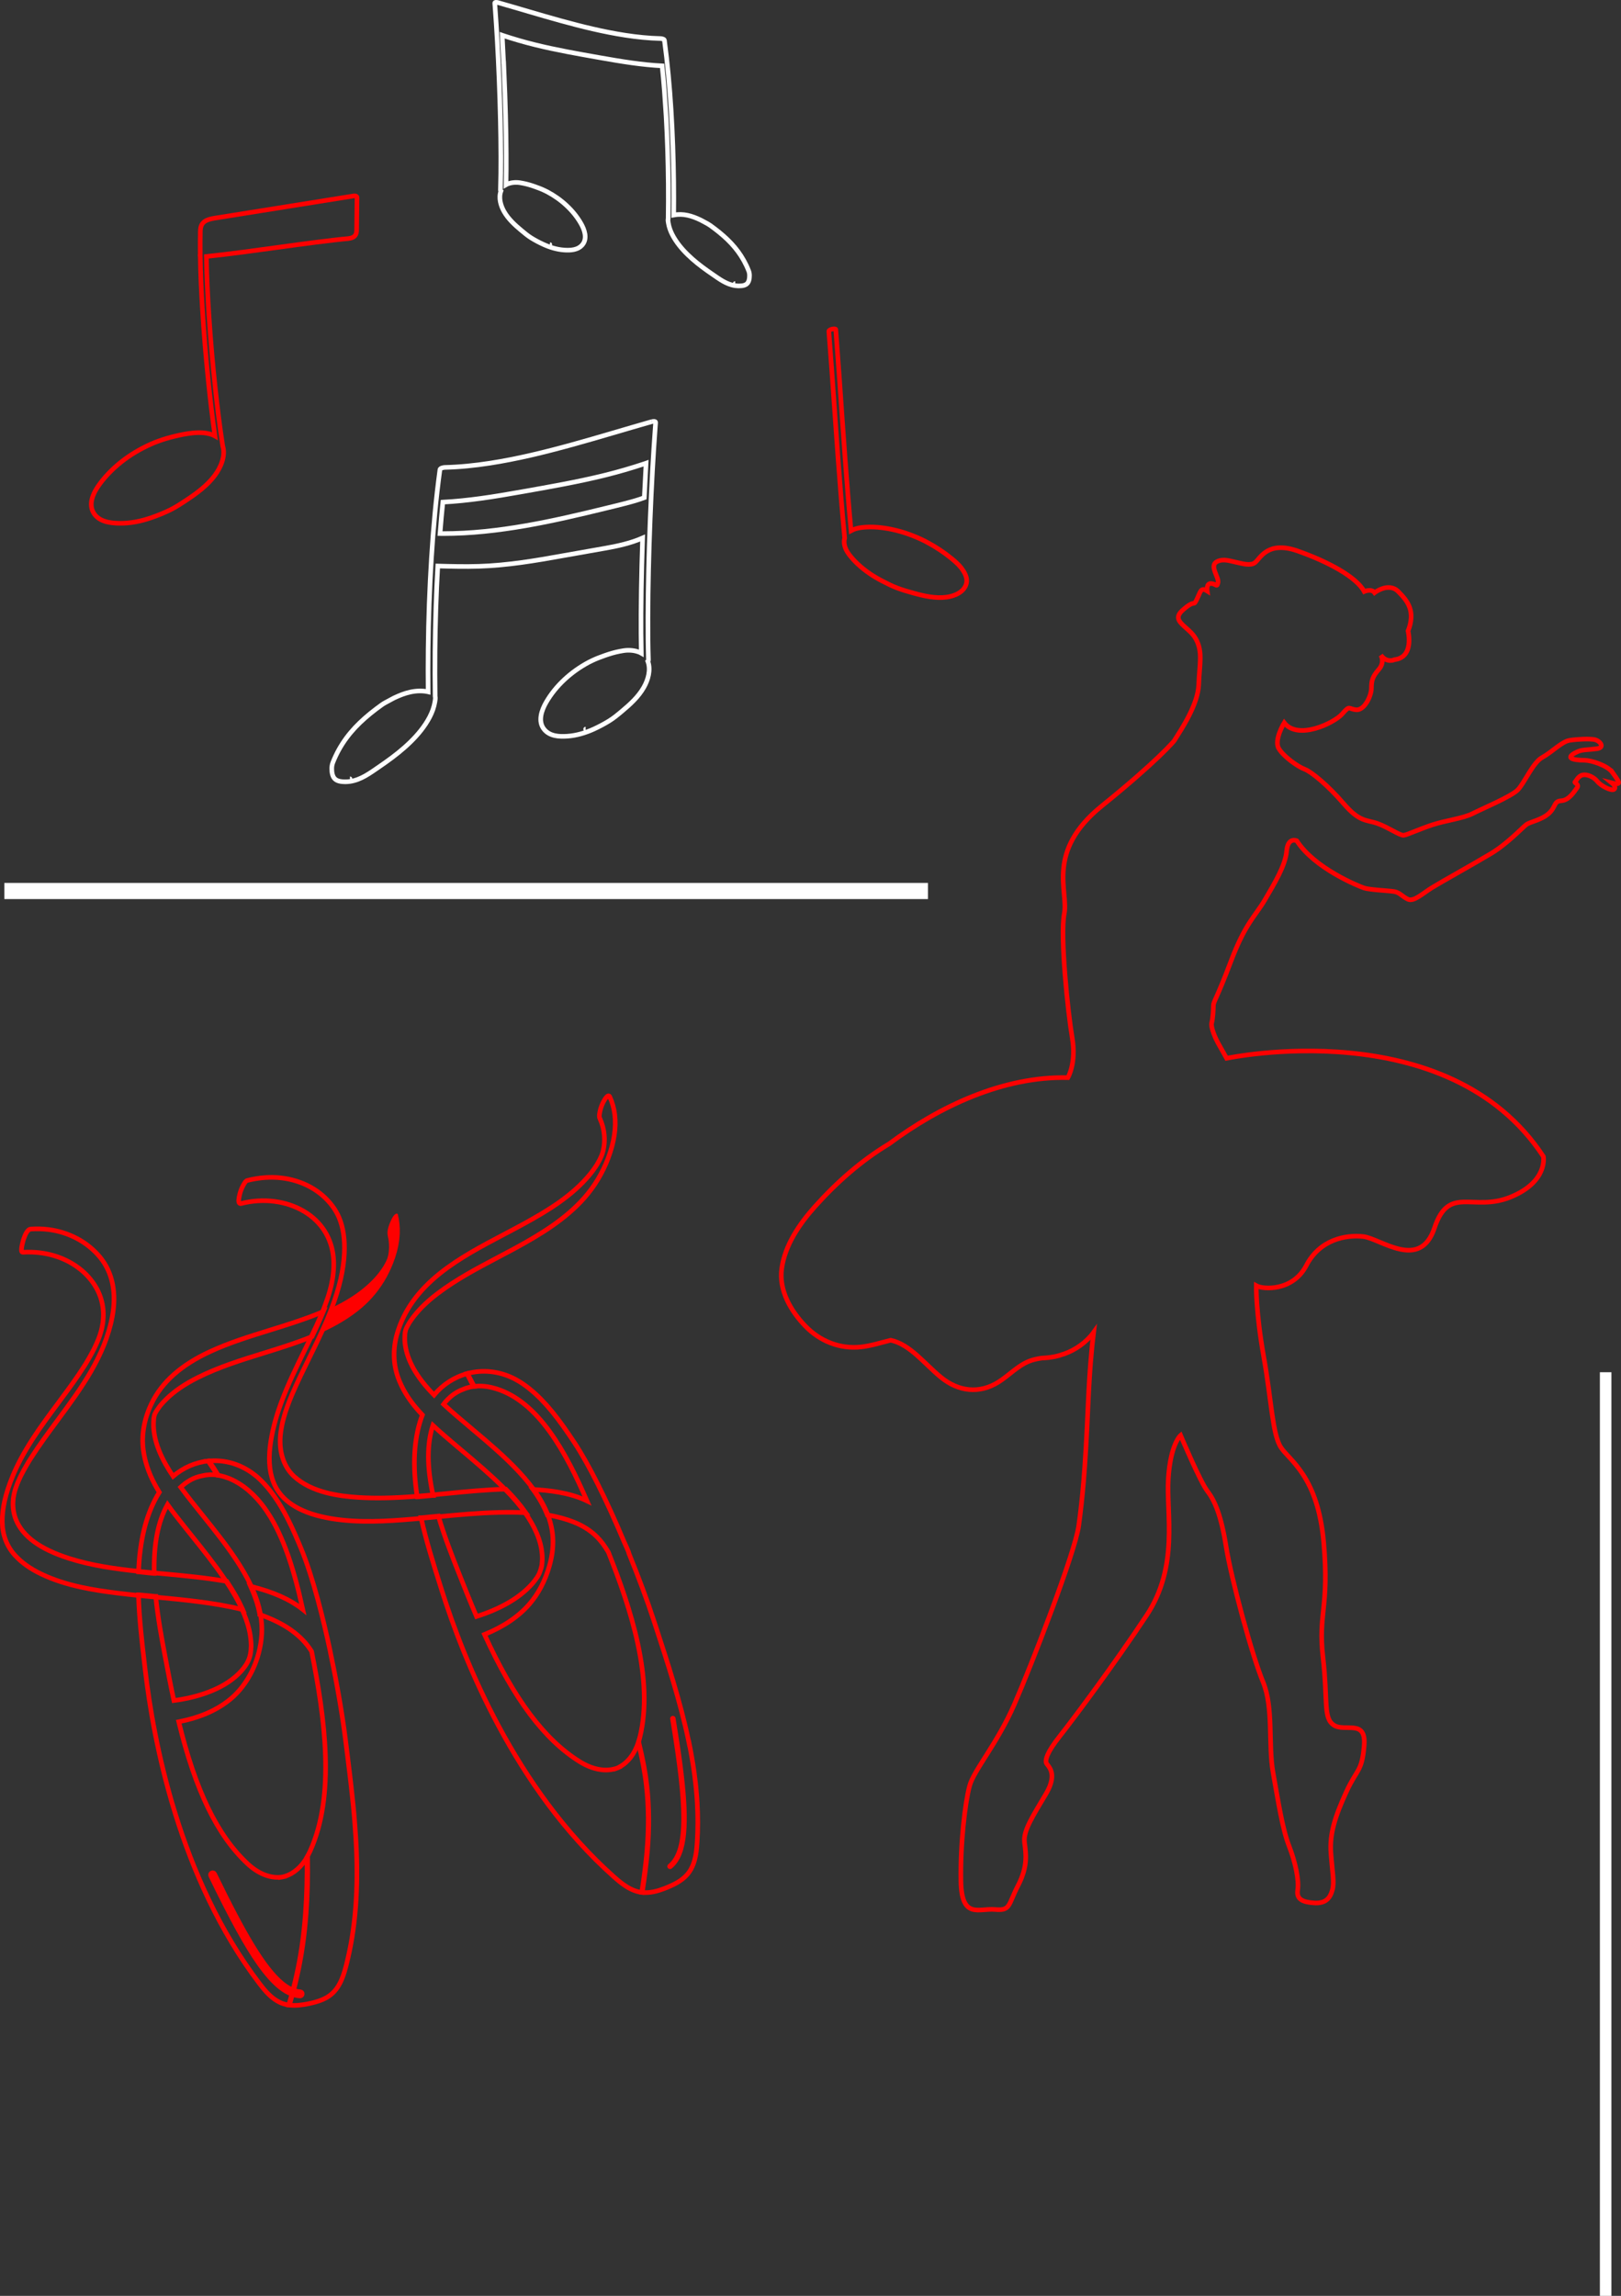 <?xml version="1.0" encoding="UTF-8"?> <svg xmlns="http://www.w3.org/2000/svg" id="_Слой_1" data-name="Слой 1" viewBox="0 0 702.42 994.85"><rect x="0" y="0" width="702.42" height="994.85" fill="#333333" stroke="none"/><defs><style> .cls-1 { stroke-width: 7px; } .cls-1, .cls-2, .cls-3 { stroke: #fff; } .cls-1, .cls-2, .cls-3, .cls-4 { fill: none; stroke-miterlimit: 10; } .cls-2 { stroke-width: 5px; } .cls-3, .cls-4 { stroke-width: 2px; } .cls-4 { stroke: #fe0000; } .cls-5 { fill: #fe0000; } </style></defs><path class="cls-4" d="M698.77,334.77c-2.19-3.13-9.4-5.32-12.01-5.32s-5.43-.31-6.05-1.04,.83-1.78,2.92-2.71c2.09-.94,4.28-.73,8.25-1.25,3.97-.52,1.25-3.55-.94-3.97-2.19-.42-7.31-.21-10.75,.32-3.44,.52-7.83,5.22-11.9,7.41-4.07,2.19-7.72,11.17-10.65,14.1-2.92,2.92-15.45,8.14-19.52,10.23-4.07,2.09-11.9,3.03-17.54,4.91-5.64,1.88-10.75,4.28-12.32,4.49-1.57,.21-6.68-3.45-11.38-5.12-4.7-1.67-7.62-.42-14.61-8.56-7-8.14-14.1-13.88-16.91-14.93-2.82-1.04-9.19-5.43-11.28-9.08-2.09-3.65,2.4-11.06,2.4-11.06,5.95,7.73,21.71,.1,25.16-3.86,3.44-3.97,2.5-2.09,6.05-1.77,3.55,.31,6.58-6.05,6.58-9.4s.52-5.01,3.24-8.14c2.72-3.13,.84-6.16,.84-6.16,2.61,3.65,5.95,1.98,5.95,1.98,8.67-1.04,5.85-12.42,5.85-12.42,3.34-8.56-.11-12.95-4.28-17.12-4.17-4.17-10.23,.52-10.23,.52-1.36-1.88-4.49-.52-4.49-.52-3.45-6.36-15.76-12.94-28.81-17.54-13.05-4.59-16.18,3.13-18.48,5.01-1.92,1.57-5.58,.43-7.8-.04-.04,0-.09-.02-.13-.02-2.9-.58-5.73-1.77-8.56-.36-3.55,1.78,.94,6.78,.42,9.08-.52,2.29-.63,.63-2.92,.42-2.3-.21-1.77,3.24-1.77,3.24-2.82-1.77-2.82,.21-4.49,3.65-1.67,3.45-.42-.42-6.06,4.59-5.64,5.01,2.51,6.89,5.64,12.53,3.13,5.64,1.57,10.96,1.25,19.73-.31,8.77-7.52,19.42-10.65,24.43,0,0-6.89,8.46-31.32,28.19-24.43,19.73-14.41,36.95-16.29,46.66-1.88,9.71,1.57,42.9,3.44,53.86,1.88,10.97-1.88,17.23-1.88,17.23-27.96-.65-55.66,12.45-77.42,28.66-12.05,7.23-22.79,16.72-32.17,27.2-6.73,7.52-13.04,16.75-14.42,26.95-1.27,9.38,3.96,18.32,10.21,24.81,6.35,6.6,15,10.06,24.1,9.09,4.32-.46,8.66-1.87,12.95-2.93,8.5,1.88,14.6,10.28,21.89,16.18,7.51,6.08,16.47,7.14,24.72,1.99,4.57-2.85,8.19-6.96,13.25-9.03,1.71-.7,3.57-1.09,5.48-1.38,1.71-.06,3.61-.24,5.77-.66,1.12-.22,2.17-.53,3.17-.9,.27-.08,.54-.14,.81-.24,4.85-1.7,9.68-5.02,12.81-9.36-.79,6.37-1.74,16.45-2.38,31.18-1.25,29.12-2.5,41.03-4.07,52.61-1.57,11.59-20.36,60.13-27.87,77.35-7.52,17.23-17.54,28.5-19.42,35.39-1.88,6.89-4.07,24.74-3.76,41.34,.31,16.6,7.83,11.59,14.72,12.21,6.89,.63,5.64-1.88,10.02-10.33,4.38-8.46,3.44-13.78,2.82-18.79-.63-5.01,3.76-11.59,9.31-20.99,5.55-9.4,.4-12.21,.08-13.47-.31-1.25,0-4.07,5.95-11.59,5.95-7.52,23.49-31.01,37.58-52.3,14.09-21.3,8.45-44.16,9.39-59.19,.94-15.03,5.32-18.79,5.32-18.79,0,0,8.46,20.04,11.59,24.11,3.13,4.07,5.95,10.33,8.14,24.12,2.19,13.78,11.28,47.29,15.97,58.56,4.7,11.28,2.19,27.25,4.39,39.46,2.19,12.22,4.07,24.43,6.89,31.63,2.82,7.2,4.39,15.03,3.76,19.1-.63,4.07,2.19,5.32,7.2,5.63,5.01,.31,6.89-2.19,7.83-5.63,.94-3.45,0-7.52-.63-15.97-.63-8.45,1.88-15.97,6.58-26.31,4.7-10.33,6.89-8.77,7.83-20.36,.94-11.59-8.45-5.63-13.15-8.77-4.7-3.13-2.5-10.34-4.7-29.44-2.2-19.1,2.82-21.3,.31-49.79-2.51-28.5-14.72-35.39-18.48-41.03-3.76-5.64-4.07-20.04-7.52-39.46-3.44-19.42-3.23-30.7-3.23-30.7,2.92,1.68,15.87,2.51,21.71-8.77,5.85-11.28,17.12-13.36,24.64-12.53,7.52,.84,24.64,15.03,30.9-3.76,6.26-18.79,16.7-6.68,32.99-13.36,16.28-6.68,14.2-17.54,14.2-17.54-41.34-63.05-137.27-42.59-137.27-42.59,0,0-2.93-5.22-3.76-6.68-.83-1.46-3.24-6.68-2.71-8.66,.52-1.98,.73-5.54,.73-7.41s1.36-2.71,7.62-19.31c6.26-16.59,10.65-19.63,14.72-26.62,4.07-6.99,8.88-14.83,9.4-21.09,.52-6.26,4.39-4.49,4.39-4.49,7.72,12,26.72,19.63,29.12,20.46,2.4,.83,10.75,1.15,13.15,1.57,2.4,.42,3.45,2.19,5.95,3.34,2.51,1.15,6.47-2.61,10.34-5.01,3.86-2.4,18.16-10.34,25.47-14.72,7.31-4.39,13.78-11.38,15.45-12.63,1.67-1.25,6.68-1.98,9.82-4.91,3.13-2.92,1.98-5.22,5.32-5.43,3.34-.2,5.53-3.86,6.78-5.53,1.25-1.67-1.35-2.2-.83-2.61,.52-.42,1.36-2.61,3.34-3.03,1.98-.42,4.91,.94,6.37,2.82,1.46,1.88,6.26,4.39,7.31,3.34,1.04-1.05-1.04-2.72-1.04-2.72,0,0,.27,.07,.63,.15,.72,.16,1.84,.34,2.18,.06,.52-.42-.31-1.57-2.5-4.7Z"></path><g><path class="cls-4" d="M143.48,717.4c-.14-.8-.31-1.6-.5-2.37-2.83-13.18-7.31-31.55-12.59-44.21-.34-.81-.68-1.62-1.02-2.44-1.05-2.48-1.95-4.5-2.83-6.39-.08-.16-.15-.33-.23-.49-1.54-3.26-3.02-6.09-4.54-8.64-.28-.46-.56-.93-.85-1.38-1.29-2.07-2.65-4-4.02-5.72-1.26-1.58-2.58-3.05-3.93-4.38l-.04-.04c-.09-.09-.19-.18-.28-.27l-1.12-1.02-.19-.16-.48-.4-.19-.15-1.52-1.15-.19-.13-.16-.11-.85-.56c-.13-.08-.26-.17-.39-.25l-1.42-.82-1.93-.96-.25-.11-.07-.03-.29-.13h-.04c-.93-.4-1.89-.74-2.85-1.03-.12-.04-.24-.07-.36-.1-.12-.03-.24-.07-.37-.1-.12-.03-.24-.06-.36-.09h-.03c-3.01-.75-6.1-.98-9.18-.67l-.23,.02,.21,.29c1.29,1.82,2.55,3.76,3.76,5.77l.03,.05,.23,.03c.25,.04,.5,.08,.75,.13,.24,.05,.48,.1,.73,.16,.19,.05,.39,.09,.58,.15l.15,.04c.13,.04,.27,.08,.4,.11,.13,.04,.26,.08,.4,.12,.53,.17,1.07,.36,1.61,.57,.11,.04,.22,.09,.33,.13,.2,.08,.39,.16,.59,.25,.2,.09,.4,.18,.61,.28l.28,.13c.36,.17,.73,.36,1.1,.56,.45,.24,.9,.5,1.36,.78,.15,.09,.3,.18,.44,.27,2.69,1.69,5.24,3.85,7.59,6.44,.12,.13,.24,.27,.36,.4,.47,.53,.93,1.08,1.39,1.65,.23,.28,.45,.57,.67,.85,.55,.71,1.09,1.46,1.61,2.22,.1,.15,.21,.3,.31,.46,.51,.76,1.02,1.56,1.51,2.35,.76,1.25,1.51,2.59,2.23,3.97,.18,.34,.35,.68,.52,1.03,.26,.52,.51,1.04,.76,1.56,.4,.85,.81,1.75,1.21,2.66,.61,1.4,1.21,2.87,1.79,4.38,.81,2.13,1.61,4.4,2.36,6.77,.24,.76,.48,1.52,.71,2.29,.33,1.11,.67,2.27,1,3.45l.16,.57c.31,1.12,.62,2.28,.92,3.44,.15,.57,.29,1.14,.44,1.71,.14,.57,.28,1.14,.42,1.72l.13,.55c.44,1.84,.9,3.81,1.39,6.03l-.1-.08c-5.58-4.36-12.67-7.52-22.3-9.92l-.26-.07,.11,.25c1.9,4.1,3.21,8.12,3.9,11.95v.07s.22,.07,.22,.07c10.64,3.74,17.92,8.93,22.24,15.88,5.84,29.22,10.33,62.34-.65,86.53-.42,.92-.88,1.8-1.36,2.63l-.02,.03v.04c.14,8.29-.08,16.43-.64,24.2-.71,9.76-2.01,18.7-3.97,27.35-.47,2.07-.93,3.99-1.42,5.86l-.03,.11,.11,.04c1.02,.39,2.06,.62,3.07,.7,.5,.04,.88,.48,.84,.98-.02,.24-.13,.46-.32,.62-.18,.16-.42,.23-.66,.22-1.12-.09-2.25-.34-3.37-.74l-.13-.05-.04,.14c-.42,1.53-.85,3.02-1.29,4.42l-.05,.15,.15,.02c2.9,.38,5.83-.07,8.11-.52l.1-.02,.25-.05c.6-.12,1.14-.24,1.67-.37,.46-.11,.91-.23,1.33-.35,.95-.27,1.8-.56,2.6-.88,.21-.09,.42-.17,.63-.27,.1-.05,.21-.09,.31-.14,.2-.1,.41-.2,.61-.3,.2-.1,.4-.21,.6-.32,.2-.11,.39-.23,.59-.35,.59-.37,1.15-.78,1.65-1.21,.33-.29,.66-.6,.97-.93,.1-.11,.2-.22,.3-.33,.24-.27,.48-.56,.71-.86,.14-.18,.27-.36,.39-.54l.13-.18c.08-.12,.16-.25,.24-.37,.23-.37,.46-.76,.68-1.16,.07-.13,.14-.26,.21-.4,.07-.13,.14-.27,.2-.4l.1-.2c.06-.14,.13-.27,.19-.41,.06-.14,.12-.28,.18-.41,.2-.47,.39-.95,.59-1.48,.05-.14,.1-.29,.15-.43,.05-.14,.1-.29,.15-.43,.12-.36,.24-.72,.35-1.09,.2-.66,.4-1.38,.62-2.19l.23-.87c1.96-7.73,3.26-15.68,3.96-24.3,.04-.51,.08-1.02,.12-1.53,.04-.51,.07-1.02,.1-1.53,.16-2.49,.27-5.06,.33-7.64,.01-.51,.02-1.02,.03-1.53,0-.51,.01-1.02,.02-1.53,0-.51,0-1.02,0-1.53,0-.77,0-1.53-.01-2.3,0-.26,0-.51,0-.77,0-.77-.02-1.53-.04-2.3l-.02-.77c-.02-.77-.04-1.53-.07-2.3-.02-.51-.04-1.02-.06-1.53l-.03-.77c-.03-.77-.07-1.54-.11-2.31l-.04-.77c-.03-.51-.06-1.02-.09-1.54-.12-1.98-.26-3.99-.43-6.16-.04-.51-.08-1.03-.12-1.54l-.06-.77c-.04-.51-.09-1.03-.13-1.54-.05-.51-.09-1.03-.14-1.54-.05-.51-.1-1.03-.15-1.54l-.15-1.54c-.05-.51-.1-1.03-.16-1.54-.05-.51-.11-1.03-.16-1.54l-.68-6.17c-.06-.51-.12-1.03-.18-1.54l-.27-2.32c-.06-.51-.12-1.03-.19-1.54l-.76-6.18c-.19-1.55-.39-3.09-.58-4.64l-.39-3.09c-1.29-10.23-3.54-23.29-6.18-35.84Z"></path><path class="cls-4" d="M139.8,568.46c-3.45,1.46-7.18,2.84-12.09,4.49-3.64,1.22-7.38,2.38-10.99,3.5-8.58,2.66-17.44,5.41-25.74,9.25-12.49,5.78-20.76,13.11-25.27,22.4-3.22,6.63-4.47,13.6-3.62,20.14,.64,4.93,2.3,9.93,4.91,14.84,.61,1.16,1.3,2.35,2.03,3.55-.36,.56-.7,1.14-1.02,1.71-4.83,8.63-7.44,19.32-7.97,32.68v.12s.12,.01,.12,.01c1.57,.17,3.13,.32,4.7,.48,.61,.06,1.21,.12,1.82,.18h.15s0-.13,0-.13c-.29-12.52,1.59-22.25,5.75-29.74,2.42,3.39,5.05,6.69,7.6,9.89l.62,.78c.84,1.05,1.68,2.1,2.52,3.15,4.67,5.83,9.49,11.85,13.76,18.13,.35,.52,.7,1.04,1.05,1.56,2.92,4.41,5.07,8.19,6.74,11.88,1.36,3,2.36,5.85,3.06,8.7,.38,1.57,.69,3.54,.82,5.29,.03,.48,.06,.95,.07,1.4,0,.09,0,.28,0,.46,0,.14,0,.24,0,.31-.08,2.41-.44,4.75-1.62,6.88-.08,.14-.16,.28-.23,.42l-.12,.22-.1,.16c-.13,.2-.25,.39-.38,.58-2.3,3.43-6.12,6.67-10.76,9.11-4.12,2.17-8.92,3.85-14.28,5-1.98,.43-4,.77-5.98,1.03-1.47-6.81-2.74-13.47-3.92-19.72-1.28-6.78-3.02-16.07-3.95-25.3v-.11s-.12,0-.12,0c-2.29-.22-4.73-.45-7.2-.7h-.15s0,.13,0,.13c.3,10.05,1.49,20.24,2.54,29.23,.12,.99,.23,1.98,.34,2.95,3.61,31.25,14.83,90.47,49.44,136.01,.87,1.15,2.04,2.64,3.32,4.01,2.35,2.49,4.68,4.09,7.13,4.9,.79,.26,1.61,.44,2.5,.56h.11s.03-.09,.03-.09c.44-1.42,.87-2.92,1.29-4.43l.03-.12-.11-.04c-1.79-.65-3.61-1.72-5.42-3.18-2.82-2.28-5.73-5.56-8.89-10.03-5.56-7.88-11.83-19.25-20.93-38l-.07-.15c-.11-.22-.12-.47-.04-.7,.08-.23,.24-.42,.46-.52,.45-.22,1-.03,1.22,.42,6.66,13.72,11.81,23.49,16.2,30.73,4.93,8.14,9.25,13.64,13.2,16.83,1.62,1.31,3.17,2.23,4.73,2.82l.14,.05,.04-.14c.49-1.87,.95-3.79,1.42-5.87,1.96-8.65,3.26-17.61,3.97-27.38,.57-7.77,.78-15.92,.64-24.22v-.46s-.24,.4-.24,.4c-2.52,4.28-5.84,7.15-9.61,8.3l-.11,.03v.04c-.27,.07-.55,.13-.84,.18-.28,.06-.56,.12-.84,.16v-.04s-.12,.01-.12,.01c-4.68,.45-9.76-1.64-14.32-5.9-13.09-12.23-22.55-31.77-29.77-61.47,.1-.02,.19-.04,.29-.06,9.13-1.82,16.37-5.02,22.13-9.77,7.72-6.38,12.91-17.16,13.54-28.15,.16-2.78-.03-5.66-.55-8.57-.69-3.85-2.01-7.89-3.92-12.02-.51-1.1-1.07-2.23-1.66-3.35-4.37-8.23-10.03-15.63-15.45-22.5-1.42-1.8-2.88-3.61-4.29-5.37-3.09-3.84-6.28-7.81-9.24-11.85l.21-.19c.12-.11,.24-.22,.36-.33,.42-.37,.86-.72,1.29-1.05l.19-.14c.31-.23,.62-.44,.94-.65,.13-.08,.25-.16,.38-.24,.25-.16,.51-.31,.76-.45,.13-.07,.25-.14,.38-.21,.13-.07,.26-.13,.39-.2l.19-.09c.13-.06,.26-.12,.39-.18l.19-.09c.26-.11,.52-.22,.78-.32,.13-.05,.26-.1,.39-.14,.45-.16,.91-.3,1.37-.42,.45-.12,.92-.22,1.39-.3,.39-.09,.79-.17,1.19-.23l.21-.03c.47-.07,.95-.11,1.42-.14,.14,0,.28-.01,.42-.02,.13,0,.26,0,.39,0h.07c.12,0,.23,0,.35,0,.1,0,.2,0,.3,0,.11,0,.21,0,.32,.01,.11,0,.22,.01,.33,.02,.1,0,.21,.02,.31,.02,.2,.02,.4,.04,.6,.06,.16,.02,.31,.04,.47,.06l.27,.04-.14-.24c-1.21-2.02-2.48-3.97-3.78-5.79l-.11-.15h-.07c-5.67,.57-11,2.88-15.44,6.67-4.12-6.15-9.4-15.4-8.36-25.08,.01-.12,.02-.19,.02-.2l.06-.3c.04-.19,.07-.38,.11-.56,.02-.1,.06-.26,.09-.39l.2-.54,.08-.16,.07-.13,.11-.2c.09-.16,.18-.31,.27-.47,.06-.11,.13-.22,.19-.33l.14-.22c.08-.12,.16-.24,.25-.36,.13-.19,.26-.39,.4-.58,.14-.2,.29-.4,.44-.61,.29-.35,.43-.53,.48-.63,.72-.87,1.56-1.78,2.58-2.77,3.52-3.43,8-6.48,13.68-9.32,9.04-4.52,18.85-7.56,28.33-10.5,3.03-.94,6.17-1.91,9.23-2.92,4.62-1.52,8.37-2.87,11.8-4.27l.05-.02,.02-.05c.75-1.57,1.41-2.96,2.02-4.27,.68-1.48,1.3-2.86,1.89-4.21,.3-.68,.59-1.37,.87-2.06l.12-.29-.29,.12Z"></path><path class="cls-4" d="M105.08,697.22c-1.68-3.71-3.83-7.5-6.76-11.92l-.03-.05h-.06c-8.82-1.55-17.88-2.4-26.65-3.23-1.63-.15-3.26-.31-4.89-.46-.61-.06-1.21-.12-1.82-.18-1.56-.16-3.13-.31-4.7-.48-9.87-1.04-20.37-2.45-30.33-5.64-12.43-3.99-19.91-9.43-22.88-16.65-.96-2.32-1.41-4.93-1.32-7.54,.05-1.44,.14-2.11,.4-3.42h0s0,0,0,0c.04-.11,.08-.33,.17-.74,.12-.44,.17-.64,.19-.75h0c.07-.24,.14-.49,.21-.73l.21-.65c.23-.66,.48-1.3,.72-1.95l.05-.12c.06-.14,.12-.28,.18-.42,.05-.12,.1-.24,.15-.36,.24-.56,.5-1.13,.79-1.75,.1-.21,.2-.43,.3-.64h0s0,0,0,0h0s0,0,0,0c.06-.09,.14-.26,.29-.55l.1-.19c.58-1.12,1.21-2.28,1.88-3.45,.84-1.47,1.23-2.1,1.96-3.26,3.6-5.68,7.73-11.27,11.72-16.67,10.06-13.61,20.46-27.68,23.7-44.93,1.92-10.23,.1-19.1-5.27-25.67-5.4-6.61-13.65-11.01-22.63-12.07-2.34-.28-4.81-.34-7.37-.18-1.68,.11-2.68,3.01-3.16,4.41l-.04,.11s-1.38,4.47-.7,5.37c.1,.13,.24,.19,.4,.18,9.65-.6,18.68,2.16,25.42,7.77,3.08,2.56,5.58,5.75,7.24,9.22,1.61,3.37,2.4,7.3,2.22,11.08-.03,.65-.08,1.31-.15,1.97-.02,.18-.04,.35-.06,.52l-.02,.14-.04,.24c-.12,.66-.25,1.32-.37,1.99l-.07,.29c-.07,.29-.15,.58-.22,.86-.07,.26-.15,.53-.23,.8,0,.01-.03,.1-.07,.22l-.27,.84c-.09,.27-.19,.53-.28,.79-.04,.12-.09,.25-.14,.37-.05,.14-.11,.28-.16,.43l-.06,.17c-.29,.69-.59,1.41-.9,2.1-.22,.48-.44,.96-.67,1.44l-.19,.4c-.09,.17-.18,.35-.27,.53-.08,.15-.16,.31-.24,.46-.63,1.21-1.3,2.43-2.05,3.72-.32,.56-.65,1.11-.98,1.66l-.21,.34c-.2,.32-.4,.65-.61,.97-.75,1.18-1.53,2.37-2.39,3.65-2.87,4.25-5.99,8.43-9,12.48-3.72,5-7.57,10.17-11.01,15.51-3.78,5.88-6.5,10.93-8.55,15.9-3.2,7.74-4.65,14.11-4.57,20.07,.07,5.47,1.93,10.39,5.37,14.23,2.95,3.29,6.79,6.03,11.75,8.37,10.73,5.09,22.69,6.89,33.05,8.19,2.68,.33,5.53,.65,8.95,1,2.47,.25,4.91,.48,7.2,.7l.57,.05c6.35,.6,12.92,1.22,19.34,2.09,4.86,.66,11.26,1.62,17.69,3.23l.26,.07-.11-.25Z"></path><path class="cls-4" d="M298.61,755.5c-.1-.5-.21-1-.31-1.5-3.53-16.72-9-33.48-14.3-49.68l-.76-2.31c-2.73-8.37-6.55-18.64-10.74-28.93-.03-.23-.08-.44-.16-.63-.63-1.54-1.23-2.91-1.83-4.18-7.83-18.68-15.59-34.13-21.84-43.5-3.22-4.83-6-8.84-9.11-12.67l-.34-.42c-1.6-1.95-3.13-3.67-4.69-5.26-.25-.26-.51-.51-.76-.76-.51-.5-1.04-1-1.56-1.49-.41-.38-.81-.74-1.21-1.08-.54-.47-1.1-.93-1.65-1.38-.14-.11-.28-.22-.42-.33-.28-.22-.57-.44-.85-.65-.72-.54-1.46-1.06-2.2-1.54l-.33-.21-.18-.11-.24-.15-1.84-1.06-.26-.13-.41-.21c-6.36-3.18-13.51-3.94-20.16-2.13l-.16,.04,.08,.14c.85,1.59,1.77,3.33,2.8,5.33l.04,.08,.19-.03c.51-.06,1.02-.1,1.54-.13,.15,0,.3-.01,.45-.01,.23,0,.45,0,.68,0,.62,0,1.25,.05,1.88,.11,.16,.02,.32,.04,.48,.05,.65,.08,1.31,.19,1.98,.33,.17,.04,.34,.07,.51,.11,.68,.16,1.38,.35,2.08,.56,18.52,5.74,30.29,27.74,39.35,48.61-7.68-3.71-16.86-4.6-23.12-4.95h-.27s.16,.21,.16,.21c2.62,3.62,4.64,7.23,6,10.75l.03,.07h.07c4.19,.71,7.9,1.71,11.36,3.07,3.91,1.54,7.25,3.66,9.94,6.3,1.81,1.78,3.47,3.99,5.09,6.76,9.62,24.12,19.86,55.05,13.63,80.28-.18,.75-.4,1.5-.64,2.22v.04s0,.04,0,.04c1.75,7.14,2.86,13.13,3.49,18.84,1.01,9.03,1.06,18.68,.17,28.68-.46,5.19-1.16,10.65-2.18,17.18l-.02,.13,.13,.02c1.68,.2,3.36,.06,4.95-.26,1.9-.38,3.67-1.01,5.18-1.6,.22-.09,.43-.17,.65-.26,2.96-1.21,6.3-2.81,8.69-5.49,.15-.17,.3-.35,.45-.53,.37-.46,.72-.96,1.03-1.48,.08-.13,.15-.26,.23-.39,.22-.38,.42-.78,.6-1.19,.09-.2,.18-.41,.26-.62,.06-.14,.11-.28,.16-.42l.08-.21c.05-.14,.1-.28,.15-.42,.05-.14,.09-.28,.14-.43l.07-.22c.06-.22,.12-.43,.18-.65,.06-.22,.11-.44,.16-.66l.05-.22c.03-.15,.07-.29,.1-.44,.03-.15,.06-.3,.09-.45,.03-.15,.05-.3,.08-.45l.04-.22c.03-.15,.05-.3,.07-.45,.02-.15,.05-.3,.07-.45,.02-.15,.04-.3,.06-.45,.14-1.11,.25-2.29,.35-3.84,.18-2.8,.27-5.67,.27-8.52,0-1.27-.02-2.57-.05-3.85-.04-1.52-.11-3.07-.19-4.6-.03-.51-.06-1.02-.1-1.53-.03-.51-.07-1.02-.11-1.53-.08-1.08-.17-2.08-.27-3.05l-.07-.76c-.08-.76-.16-1.52-.25-2.28-.14-1.25-.31-2.52-.48-3.79l-.11-.8c-.07-.48-.14-.96-.21-1.43l-.24-1.55c-.08-.5-.16-1.01-.25-1.51l-.13-.75c-.09-.5-.17-1-.26-1.51-.09-.5-.18-1-.27-1.51l-.14-.76c-.09-.5-.19-1-.29-1.5l-.3-1.51Z"></path><path class="cls-4" d="M234.59,679.23c.03-.12,.05-.25,.07-.37,.04-.21,.07-.41,.11-.62l.05-.35c.04-.41,.09-.82,.11-1.24,.03-.4,.05-.82,.06-1.26v-.11c0-.1-.01-.19-.01-.28v-.28c-.14-3.55-.89-6.78-2.47-10.45-1.27-2.97-2.92-5.86-5.05-8.86-2.23-3.15-4.99-6.39-8.44-9.9-.34-.34-.67-.68-1.01-1.02-5.57-5.56-11.69-10.73-17.6-15.72-.86-.73-1.72-1.45-2.58-2.18l-.6-.51c-3.21-2.72-6.52-5.53-9.65-8.45-2.62,8.15-2.59,18.05,.07,30.25l.03,.14h-.15c-2.53,.25-4.63,.44-6.62,.6h-.12s-.02-.11-.02-.11c-2.04-13.38-1.47-24.49,1.74-33.96,.16-.46,.33-.94,.52-1.43-.97-1.03-1.89-2.06-2.74-3.07-3.59-4.25-6.22-8.7-7.82-13.21-2.14-6.02-2.25-12.62-.33-19.11,2.91-9.81,8.94-18.28,18.44-25.9,8.38-6.72,18.3-11.94,27.9-16.99,3.08-1.62,5.98-3.15,8.86-4.73,9.67-5.33,20.64-11.82,28.46-21.43,.73-.9,1.49-1.93,2.24-3.06,.23-.34,.45-.68,.67-1.03l.11-.18c.33-.57,.64-1.14,1.01-1.82l.2-.4c.14-.3,.27-.6,.41-.9l.1-.22c.05-.12,.1-.23,.15-.35l.08-.23c.05-.13,.1-.27,.15-.4l.11-.29,.17-.63c.06-.21,.12-.42,.17-.63,.03-.12,.08-.37,.11-.51,.11-.52,.18-.92,.24-1.3h0s0,0,0,0c0-.1,.02-.27,.06-.55,.01-.11,.02-.2,.03-.21,.03-.26,.05-.52,.07-.78,.09-1.2,.07-2.09-.04-3.39-.22-2.47-.86-4.84-1.94-7.23-.32-.72-.16-1.63-.03-2.37l.04-.24c.19-1.14,.57-2.33,1.23-3.86,.01-.03,1.43-3.05,2.45-3.26h.1c.16-.01,.38,.06,.54,.41,1.1,2.43,1.83,5.04,2.16,7.75,.69,5.67-.28,12.02-2.88,18.9-2.42,6.38-5.9,12.17-10.34,17.2-8.21,9.3-19.28,15.98-30.01,21.81-2.46,1.34-4.99,2.67-7.44,3.96-8.86,4.67-18.02,9.51-26.13,15.66-4.88,3.7-8.73,7.56-11.44,11.47-.26,.38-.52,.76-.77,1.15l-.09,.14-.06,.11c-.22,.39-.43,.78-.65,1.17l-.12,.22-.06,.12c-.09,.18-.27,.53-.39,.8l-.03,.11c-.04,.13-.13,.3-.18,.39-.03,.11-.06,.24-.09,.38h.02c-.03,.13-.09,.35-.11,.47-.04,.22-.08,.44-.12,.66v.04s-.04,.26-.04,.26c-.11,1.6-.1,2.86,.04,4.1,.83,7.27,4.94,14.58,12.58,22.37,3.78-4.54,8.75-7.75,14.37-9.29l.1-.03,.05,.09c.84,1.56,1.73,3.25,2.79,5.32l.08,.16-.18,.02c-.11,.01-.22,.03-.33,.05-.91,.13-1.81,.34-2.67,.61-.2,.06-.39,.13-.59,.2-.26,.09-.51,.19-.76,.29-.12,.05-.25,.1-.37,.16-.14,.05-.26,.1-.39,.15-.13,.05-.25,.1-.38,.16l-.19,.08c-.63,.28-1.25,.6-1.84,.95-.37,.22-.73,.45-1.07,.69-.24,.17-.47,.34-.7,.51-.29,.22-.57,.45-.85,.7-.73,.64-1.44,1.35-2.11,2.12-.1,.12-.21,.24-.31,.37-.18,.22-.36,.44-.53,.68,3.87,3.58,7.97,7.03,11.94,10.36,2,1.68,4.07,3.42,6.08,5.15,6.23,5.37,13.38,11.73,19.27,19.13,.64,.8,1.25,1.61,1.83,2.4,2.64,3.63,4.67,7.27,6.03,10.8,.2,.51,.38,1.03,.55,1.54,.77,2.31,1.29,4.63,1.54,6.91,.47,4.41-.01,9.12-1.44,14-1.87,6.4-4.76,11.89-8.59,16.31-4.64,5.37-11.19,9.8-19.47,13.17,12.8,28.03,25.91,45.55,41.27,55.11,5.32,3.31,10.77,4.4,15.33,3.07l.11-.03,.02,.04c.27-.09,.54-.2,.81-.32,.27-.1,.54-.21,.8-.33l-.02-.04,.11-.06c3.69-1.93,6.53-5.59,8.21-10.59l.14-.43,.11,.44c1.75,7.16,2.86,13.15,3.5,18.88,1.01,9.04,1.06,18.71,.17,28.73-.47,5.2-1.16,10.66-2.19,17.19l-.02,.12-.25-.02c-2.61-.33-5.14-1.43-7.98-3.46-1.53-1.09-2.97-2.34-4.05-3.3-42.89-38.13-65.13-94.12-74.57-124.1-.3-.94-.6-1.89-.9-2.85-2.75-8.72-5.88-18.6-8.06-28.5l-.03-.14h.15c2.31-.22,4.63-.45,6.94-.67l.42-.04,.03,.1c2.66,8.99,6.18,17.9,8.75,24.4,2.38,6.03,4.95,12.46,7.75,19.01,2.14-.68,4.2-1.43,6.12-2.22,5.08-2.1,9.29-4.45,12.86-7.19,1.94-1.48,3.72-3.15,5.31-4.96,.57-.66,1.17-1.45,2-2.65l.13-.2c.14-.24,.29-.49,.42-.74l.34-.66s.55-1.29,.87-2.61Z"></path><path class="cls-5" d="M130.16,862.85c-.99-.08-2-.31-3-.69-1.53-.58-3.05-1.49-4.65-2.78-3.93-3.17-8.23-8.65-13.14-16.76-4.39-7.24-9.53-17-16.19-30.71-.28-.58-.99-.82-1.57-.54-.28,.14-.49,.38-.6,.67-.08,.24-.09,.5,0,.74h-.01s.07,.15,.07,.15c9.15,18.86,15.44,30.28,21.03,38.19,3.17,4.49,6.1,7.79,8.94,10.08,1.83,1.48,3.68,2.57,5.5,3.22,1.14,.41,2.3,.67,3.44,.76,.11,0,.22,0,.32-.02,.19-.04,.38-.13,.53-.26,.24-.2,.38-.49,.41-.8,.05-.64-.43-1.21-1.08-1.26Z"></path><g><line class="cls-5" x1="166" y1="548.9" x2="166" y2="548.9"></line><path class="cls-5" d="M172.41,526.3c-.06-.27-.21-.36-.33-.4-.44-.13-1.08,.46-1.09,.46-.56,.53-1.12,1.43-1.69,2.76-.87,2.01-1.75,4.33-1.25,6.45,.52,2.16,.66,4.33,.44,6.64h0s0,0,0,0c-.02,.1-.04,.28-.08,.59-.05,.3-.08,.46-.08,.54h0c-.03,.14-.05,.28-.08,.42-.02,.1-.04,.21-.06,.31l.13,.03h-.14c-.06,.2-.11,.41-.17,.61l-.08,.3-.07,.24c-.1,.23-.19,.46-.29,.69-.05,.11-.1,.23-.15,.34-.05,.12-.11,.24-.16,.36l-.32,.62c-.21,.39-.42,.77-.64,1.15-.04,.07-.14,.24-.22,.36l-.08,.13h0s0,0,0,0c-.09,.14-.17,.27-.26,.4-.42,.64-.88,1.29-1.36,1.92-1.29,1.72-3.05,3.62-4.97,5.35-4.25,3.85-9.44,7.19-15.86,10.21l-.05,.02-.02,.05c-1.21,3.19-2.65,6.6-4.42,10.44l-.15,.32,.32-.14c7.01-3.17,12.76-6.71,17.58-10.82,4.26-3.63,7.96-8.2,10.7-13.2,2.44-4.46,5.41-11.38,5.71-18.98,.11-2.78-.15-5.45-.81-8.18Z"></path></g><path class="cls-4" d="M227.67,655.26c-2.24-3.16-5.01-6.41-8.47-9.94l-.04-.04h-.06c-8.54,.22-17.2,1.07-25.57,1.9-2.01,.2-4.02,.4-6.04,.59-2.53,.24-4.63,.42-6.62,.58-10.34,.83-18.25,.99-25.65,.51-8.26-.54-20.13-2.07-27.78-9.1-3.59-3.3-5.73-8.24-6.01-13.9-.12-2.47,.07-4.8,.65-7.8,.12-.63,.25-1.26,.39-1.87h0s0,0,0,0c.04-.11,.09-.3,.17-.65,.06-.22,.11-.44,.14-.53,.19-.71,.39-1.43,.6-2.14,.04-.13,.08-.26,.12-.4h0s0,0,0,0l.02-.06c.03-.08,.06-.19,.11-.35,.06-.19,.12-.4,.14-.44,.41-1.23,.87-2.53,1.38-3.85,.13-.36,.27-.71,.41-1.07,.04-.1,.13-.33,.2-.49l.05-.13c.24-.58,.48-1.16,.72-1.74,1.04-2.44,2.21-5.03,3.69-8.14,1.21-2.53,2.46-5.09,3.68-7.57,1.4-2.85,2.84-5.79,4.22-8.71,.39-.84,.78-1.68,1.17-2.52,1.76-3.84,3.21-7.26,4.42-10.46,3.35-8.82,5.15-16.62,5.5-23.84,.29-5.97-.47-11.17-2.27-15.45-1.45-3.46-3.89-6.76-7.07-9.54-6.47-5.67-15.6-8.53-25.05-7.84-2.56,.19-5.16,.61-7.72,1.27-.58,.15-1.18,1.13-1.64,1.97l-.04,.07c-.63,1.13-1.16,2.47-1.5,3.76v.04c-.58,2.17-.63,3.51-.16,3.98,.18,.18,.43,.23,.72,.15,9.6-2.45,19.57-1.19,27.35,3.45,7.47,4.46,11.97,11.63,12.68,20.2,.2,2.37,.13,4.8-.22,7.65l-.03,.24h0s0,.02,0,.02c-.05,.36-.11,.72-.17,1.07-.11,.65-.24,1.32-.37,1.98-.04,.19-.08,.37-.12,.56l-.07,.33-.08,.33c-.07,.26-.13,.51-.2,.77-.14,.56-.29,1.12-.45,1.68-.14,.5-.29,1-.44,1.49l-.09,.29-.08,.24c-.07,.2-.13,.39-.2,.59-.06,.18-.12,.35-.18,.53-.54,1.57-1.13,3.14-1.64,4.48l-.17,.43c-.07,.17-.14,.34-.21,.51l-.07,.17c-.28,.69-.58,1.37-.87,2.06-.59,1.36-1.2,2.73-1.89,4.21-.6,1.31-1.26,2.7-2.02,4.27-.96,2.01-1.96,4.04-2.92,6.01-3.62,7.4-7.37,15.05-10.25,22.95-2.48,6.79-4.02,12.9-4.72,18.69-.83,6.87-.09,12.67,2.19,17.23,3.67,7.32,11.92,12.07,24.51,14.12,11.74,1.91,23.9,1.13,35.34,.16,1.18-.1,2.36-.2,3.54-.31,2.31-.21,4.63-.43,6.94-.65l.32-.03c8.52-.82,17.33-1.66,26.13-1.87,4.44-.1,8.1-.06,11.51,.12h.27s-.16-.21-.16-.21Z"></path><path class="cls-5" d="M292.25,743.75c-.25-.18-.56-.26-.87-.2-.63,.09-1.07,.71-.97,1.35,3.38,20.55,4.83,33.4,4.83,42.95,0,5.28-.45,9.45-1.39,12.75-.93,3.27-2.32,5.64-4.25,7.25-.5,.41-.56,1.16-.15,1.65,.28,.34,.72,.48,1.13,.4,.19-.04,.37-.12,.52-.25,2.31-1.92,3.94-4.67,5-8.41,1.47-5.2,1.84-12.21,1.15-22.08-.61-8.63-2-19.32-4.52-34.64-.05-.31-.22-.58-.47-.76Z"></path></g><line class="cls-1" x1="1.89" y1="386.09" x2="402.12" y2="386.09"></line><line class="cls-2" x1="695.77" y1="994.85" x2="695.77" y2="594.62"></line><g><path class="cls-3" d="M282.41,182.72c-11.52,3.27-22.97,6.79-34.51,9.97-11.76,3.24-23.64,6.17-35.7,8.03-6.45,.99-12.94,1.67-19.47,1.82-.46,.01-2.01,.28-2.1,.96-1.73,12.73-2.88,25.53-3.68,38.35-.82,13.12-1.28,26.26-1.43,39.41-.07,6.17-.07,12.34,0,18.51-.08-.02-.16-.03-.24-.05-1.21-.24-2.45-.34-3.69-.31-2.54,.06-5.04,.67-7.4,1.55-1.1,.41-2.16,.88-3.22,1.37-.09,.04-.18,.08-.25,.12-.03,.01-.05,.03-.08,.04-.79,.42-1.57,.84-2.36,1.27-.98,.52-1.94,1.02-2.84,1.66-3.35,2.39-6.57,4.95-9.52,7.79-2.83,2.73-5.37,5.72-7.48,9-1.1,1.71-2.1,3.49-2.96,5.33-.45,.94-.86,1.9-1.24,2.87-.34,.87-.48,1.73-.48,2.67,0,1.64,.27,3.8,1.81,4.81,.77,.51,1.71,.72,2.63,.81,1.16,.11,2.33,.09,3.48-.08,4.82-.71,8.74-3.7,12.59-6.33,3.81-2.61,7.56-5.33,11.01-8.38,3.46-3.06,6.66-6.43,9.18-10.26,1.27-1.94,2.37-3.98,3.13-6.16,.37-1.07,.66-2.17,.85-3.28,.13-.78,.33-1.71,.12-2.51,0-.01,0-.02,0-.03-.19-12.78-.07-25.57,.34-38.35,.2-6.02,.46-12.04,.8-18.05,5.91,.17,11.82,.31,17.74,.13,6.2-.19,12.38-.81,18.53-1.65,6.05-.83,12.07-1.88,18.08-2.97,5.92-1.07,11.85-2.11,17.78-3.14,5.67-.99,11.34-2.21,16.63-4.52-.13,3.9-.25,7.8-.35,11.71-.18,7.06-.3,14.12-.34,21.18-.03,5.68,0,11.35,.12,17.03-.74-.43-1.57-.7-2.38-.9-1.17-.28-2.36-.39-3.56-.36-1.17,.03-2.33,.25-3.48,.47-2.14,.41-4.23,1.04-6.29,1.76-1.93,.68-3.84,1.39-5.69,2.29-.41,.2-.83,.4-1.24,.61-.03,.01-.06,.03-.1,.05-3.83,2.04-7.41,4.56-10.61,7.55-3.04,2.84-5.75,6.13-7.86,9.79-1.97,3.41-3.71,8.23-.92,11.71,2.44,3.04,6.53,3.25,10.04,3.01,4.01-.27,7.93-1.45,11.6-3.13,2.23-1.03,4.44-2.2,6.54-3.49,2-1.23,3.83-2.76,5.64-4.28,3.52-2.94,7.05-6.15,9.39-10.25,1.88-3.28,3.12-7.59,1.76-11.3,.17-.15,.27-.32,.26-.51-.19-6.12-.24-12.24-.22-18.35,.02-6.96,.12-13.92,.28-20.88,.17-7.27,.4-14.54,.69-21.81,.28-7.06,.61-14.11,1-21.17,.35-6.22,.74-12.44,1.2-18.65,.05-.7,.11-1.39,.16-2.09,.06-.74-1.26-.5-1.65-.4m-130.8,154.77c.09,0,.06,0,0,0m102.12-21.54s-.02,0,0,0m17.82-97.95c-2.9,.75-5.82,1.45-8.73,2.16-5.87,1.44-11.74,2.85-17.64,4.16-5.93,1.32-11.6,2.48-17.53,3.51-5.93,1.03-11.88,1.88-17.87,2.48-5.95,.59-11.82,.92-17.8,.92-.45,0-.9,0-1.35-.01,.19-2.37,.38-4.74,.6-7.11,.2-2.17,.41-4.34,.63-6.51,5.5-.29,10.99-.87,16.45-1.62,6.01-.82,11.98-1.85,17.95-2.91,5.94-1.05,11.89-2.1,17.81-3.24,5.99-1.15,11.97-2.41,17.9-3.87,5.91-1.46,11.76-3.16,17.53-5.09,.14-.05,.29-.1,.43-.15-.02,.38-.05,.76-.07,1.14-.26,4.6-.5,9.19-.71,13.79-2.45,.93-4.96,1.65-7.6,2.33"></path><path class="cls-4" d="M153.54,84.86c-13.29,2.12-26.57,4.25-39.86,6.37-6.61,1.06-13.21,2.11-19.82,3.17-2.75,.44-6.13,.91-6.86,4.13-.25,1.11-.19,2.3-.21,3.43-.02,1-.03,1.99-.04,2.99,0,1.78,0,3.56,.02,5.35-.04,.08-.08,.16-.09,.26-.02,.17,.02,.3,.1,.4,.1,7.44,.44,14.88,.89,22.31,.63,10.45,1.49,20.88,2.55,31.29,.83,8.14,1.77,16.28,2.93,24.38-2.82-1.59-6.71-1.62-9.79-1.3-2.62,.27-5.2,.8-7.76,1.43-2.33,.57-4.62,1.21-6.86,2.04-.51,.19-1.02,.38-1.53,.57-9.26,3.78-17.87,9.82-23.89,17.89-2.62,3.52-5.33,8.59-2.68,12.82,2.29,3.65,6.96,4.28,10.9,4.36,4.8,.1,9.54-.87,14.06-2.44,2.75-.95,5.49-2.05,8.1-3.33,2.48-1.22,4.79-2.75,7.08-4.27,4.49-2.98,8.99-6.27,12.25-10.63,2.63-3.52,4.82-8.47,3.47-12.91-1.31-8.38-2.34-16.81-3.25-25.24-1.1-10.2-1.99-20.43-2.67-30.67-.58-8.7-1.02-17.41-1.15-26.12,10.36-1.1,20.68-2.53,31-3.95,5.41-.75,10.82-1.49,16.23-2.18,2.72-.35,5.44-.68,8.16-.99,1.33-.15,2.66-.3,3.99-.44,1.32-.14,2.81-.12,4.02-.7,1.33-.63,1.69-1.81,1.71-3.17,.02-1.54,.04-3.08,.05-4.62,.04-3.15,.07-6.31,.11-9.46,0-.6-.66-.83-1.18-.74"></path><path class="cls-3" d="M318.58,122.88s-.07,0,0,0m-80.36-16.95s.03,.01,0,0m-20-78.91c-.17-3.62-.36-7.23-.56-10.85-.02-.3-.04-.6-.05-.9,.11,.04,.23,.08,.34,.11,4.54,1.52,9.15,2.85,13.8,4,4.66,1.15,9.36,2.14,14.08,3.05,4.66,.9,9.34,1.72,14.02,2.55,4.7,.83,9.4,1.64,14.12,2.29,4.3,.59,8.61,1.05,12.94,1.27,.18,1.71,.34,3.41,.5,5.12,.17,1.86,.32,3.73,.47,5.6l.75,11.05c.27,4.73,.48,9.47,.63,14.21,.33,10.05,.42,20.12,.27,30.18,0,0,0,.02,0,.03-.17,.63-.01,1.37,.09,1.98,.15,.88,.37,1.74,.67,2.58,.6,1.71,1.47,3.32,2.47,4.84,1.98,3.01,4.5,5.66,7.22,8.07,2.71,2.4,5.66,4.54,8.66,6.6,3.03,2.08,6.12,4.43,9.91,4.99,.9,.13,1.83,.15,2.74,.06,.73-.07,1.46-.24,2.07-.64,1.21-.79,1.42-2.49,1.42-3.79,0-.73-.11-1.41-.38-2.1-.3-.76-.62-1.52-.97-2.26-.68-1.44-1.46-2.84-2.33-4.19-1.66-2.58-3.66-4.94-5.88-7.08-2.32-2.23-4.86-4.25-7.49-6.13-.71-.51-1.47-.89-2.24-1.31-.62-.33-1.24-.67-1.86-1-.02-.01-.04-.02-.06-.03-.06-.03-.13-.06-.2-.09-.83-.39-1.67-.76-2.53-1.08-1.86-.69-3.82-1.17-5.82-1.22-.97-.02-1.95,.05-2.9,.24-.06,.01-.13,.03-.19,.04,.05-4.86,.06-9.71,0-14.57-.12-10.34-.48-20.69-1.12-31.01-.63-10.09-1.54-20.16-2.9-30.18-.07-.53-1.29-.74-1.65-.75-5.13-.12-10.25-.65-15.32-1.43-9.49-1.46-18.84-3.77-28.09-6.32-9.09-2.5-18.09-5.28-27.16-7.85-.31-.09-1.35-.27-1.3,.31,.04,.55,.08,1.1,.13,1.64,.37,4.89,.67,9.78,.95,14.68,.31,5.55,.57,11.1,.79,16.66,.23,5.72,.41,11.44,.54,17.16,.13,5.48,.21,10.95,.22,16.43,.01,4.81-.03,9.63-.18,14.44,0,.15,.07,.28,.21,.4-1.07,2.92-.09,6.3,1.39,8.89,1.85,3.22,4.62,5.75,7.39,8.06,1.42,1.19,2.86,2.4,4.43,3.37,1.66,1.02,3.39,1.94,5.15,2.74,2.89,1.33,5.97,2.26,9.12,2.47,2.75,.18,5.97,.03,7.9-2.37,2.2-2.74,.82-6.53-.73-9.21-1.66-2.88-3.79-5.47-6.19-7.7-2.52-2.36-5.34-4.34-8.35-5.94-.03-.02-.05-.03-.08-.04l-.98-.48c-1.45-.71-2.95-1.27-4.47-1.8-1.62-.57-3.27-1.06-4.95-1.39-.9-.18-1.82-.34-2.74-.37-.94-.02-1.88,.06-2.8,.28-.64,.15-1.29,.37-1.87,.71,.1-4.47,.12-8.93,.09-13.4-.03-5.56-.13-11.11-.27-16.67-.08-3.07-.17-6.14-.28-9.21l-.56-13.73Z"></path><path class="cls-4" d="M417.26,247.11c-1.28-1.97-3.03-3.54-4.83-5.02-3.26-2.67-6.86-5.07-10.58-7.05-.44-.23-.87-.46-1.31-.69-4.38-2.16-9-3.85-13.77-4.88-4.31-.93-8.87-1.41-13.28-.9-1.58,.18-3.3,.61-4.71,1.39-.97-10.42-1.8-20.85-2.58-31.29-.89-11.97-1.7-23.95-2.55-35.93-.48-6.66-.97-13.32-1.49-19.98-.05-.61-3.07-.06-3,.81,.94,11.87,1.76,23.75,2.6,35.62,.84,12.01,1.69,24.01,2.67,36.01,.49,5.99,1.02,11.99,1.58,17.97-.14,.48-.23,1.01-.22,1.59,.02,2.06,.98,3.98,2.2,5.59,1.14,1.5,2.42,2.88,3.8,4.16,3.08,2.86,6.5,5.16,10.22,7.11,2.18,1.14,4.41,2.27,6.71,3.15,2.35,.9,4.79,1.59,7.21,2.26,4.56,1.26,9.43,2.37,14.19,1.74,3.45-.46,7.63-2.13,8.62-5.86,.55-2.08-.37-4.09-1.48-5.81"></path></g></svg> 